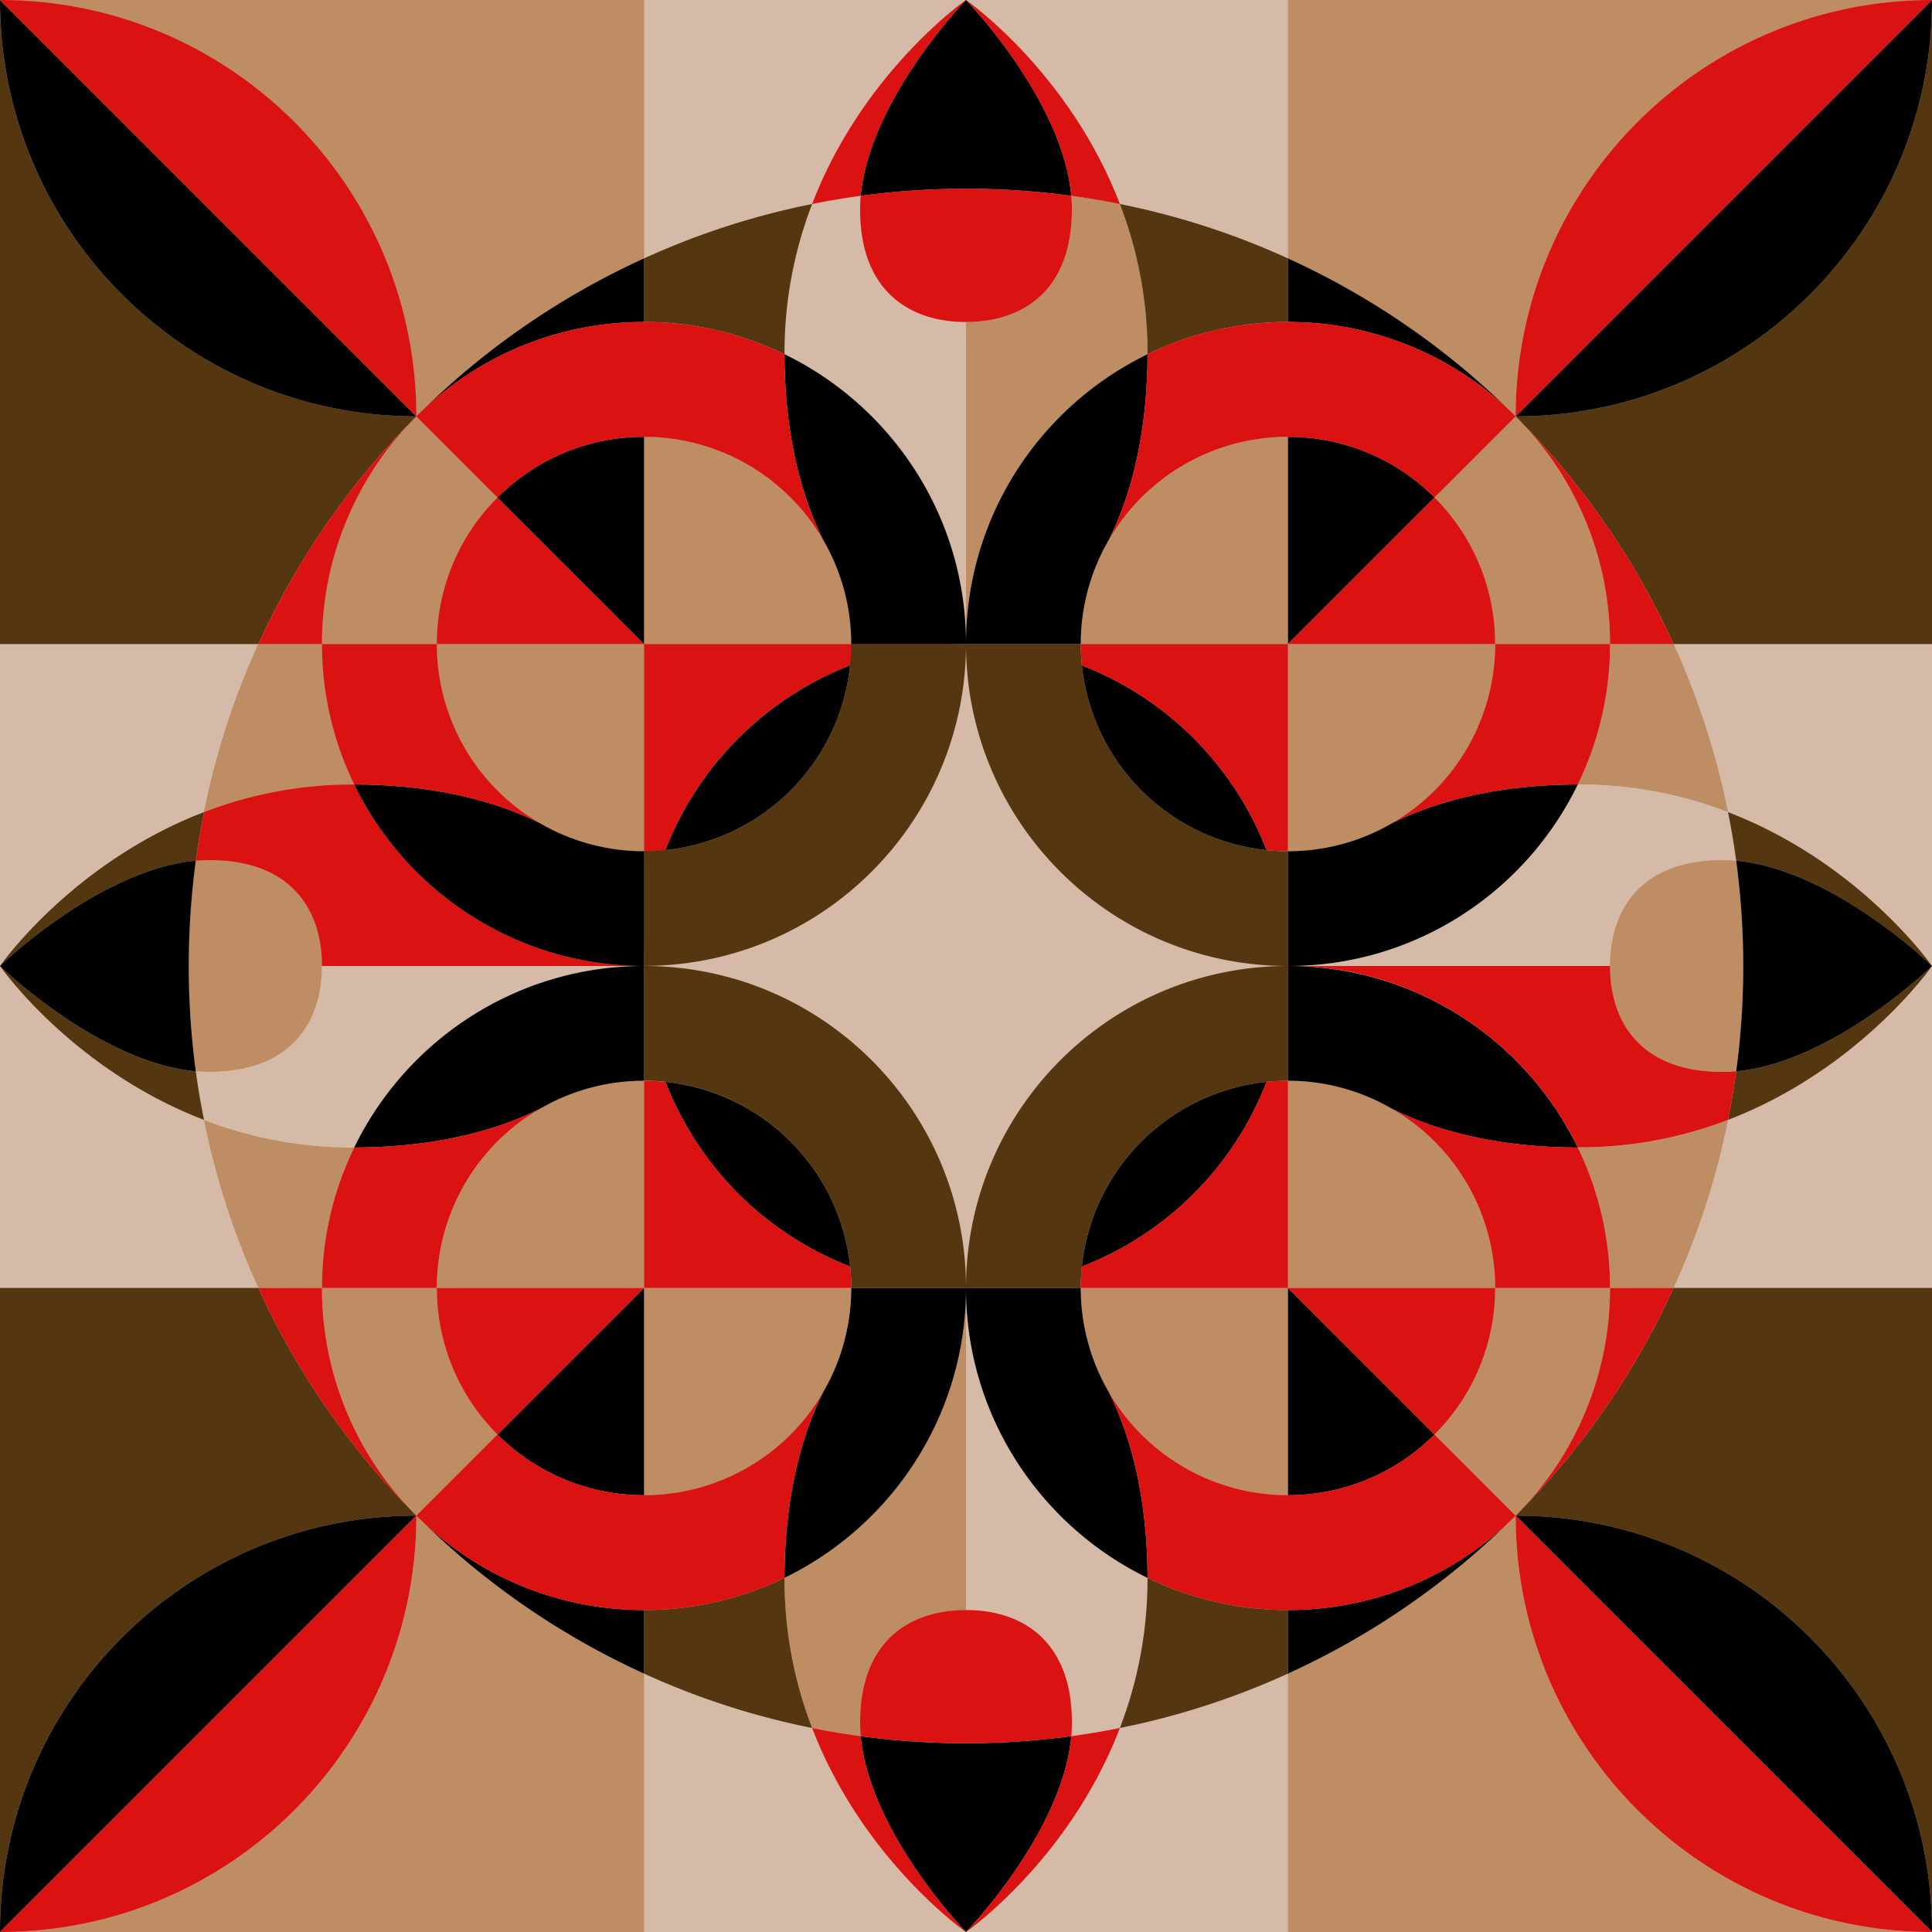 <svg xmlns="http://www.w3.org/2000/svg" viewBox="0 0 2000 2000" xmlns:v="https://vecta.io/nano"><g fill="#d5bba7"><path d="M0 0h2000v2000H0z"/><path d="M0 0h2000v2000H0z"/></g><g fill="#be8d63"><path d="M366.7 812.1a331.4 331.4 0 0 1-33.4-145.4h-65.8a795.6 795.6 0 0 0-56.3 174 427.6 427.6 0 0 1 154.3-28.6zM431 430.9l7.9-7.6a804.3 804.3 0 0 1 227.8-155.8V0H0c238 0 431 192.9 431 430.9zm21.2 235.8A213.8 213.8 0 0 1 515 515l-84-84-7.7 7.9a332.2 332.2 0 0 0-90 227.8h118.9zm214.5-214.5v214.5h214.5a213.8 213.8 0 0 0-21.9-94.5c-2.5-4.3-4.9-8.8-7.2-13.4a214.3 214.3 0 0 0-185.4-106.6zm0 429V666.7H452.2a214.3 214.3 0 0 0 106.6 185.4c4.6 2.3 9.1 4.7 13.4 7.2a213.8 213.8 0 0 0 94.5 21.9zm145.4-514.5c111.2 54 187.9 168 187.9 300V333.3c-60.6 0-109.6-34.2-109.6-116.1 0-4.8.2-9.7.6-14.5-16.9 2.3-33.7 5.1-50.3 8.5a427.6 427.6 0 0 0-28.6 154.3zM217.2 890.4c-4.8 0-9.7.2-14.5.6a816.7 816.7 0 0 0-7.3 109h137.9c0-60.6-34.2-109.6-116.1-109.6z"/><path d="M366.7 812.1a331.4 331.4 0 0 1-33.4-145.4h-65.8a795.6 795.6 0 0 0-56.3 174 427.6 427.6 0 0 1 154.3-28.6zM431 430.9l7.9-7.6a804.3 804.3 0 0 1 227.8-155.8V0H0c238 0 431 192.9 431 430.9zm21.2 235.8A213.8 213.8 0 0 1 515 515l-84-84-7.7 7.9a332.2 332.2 0 0 0-90 227.8h118.9zm214.5-214.5v214.5h214.5a213.8 213.8 0 0 0-21.9-94.5c-2.5-4.3-4.9-8.8-7.2-13.4a214.3 214.3 0 0 0-185.4-106.6zm0 429V666.7H452.2a214.3 214.3 0 0 0 106.6 185.4c4.6 2.3 9.1 4.7 13.4 7.2a213.8 213.8 0 0 0 94.5 21.9zm966.6-69.1a331.4 331.4 0 0 0 33.4-145.4h65.8a795.6 795.6 0 0 1 56.3 174 427.6 427.6 0 0 0-154.3-28.6zM1569 430.9l-7.9-7.6a804.3 804.3 0 0 0-227.8-155.8V0H2000c-238 0-431 192.9-431 430.9zm-21.2 235.8A213.8 213.8 0 0 0 1485 515l84-84 7.7 7.9a332.2 332.2 0 0 1 90 227.8h-118.9zm-214.5-214.5v214.5h-214.5a213.8 213.8 0 0 1 21.9-94.5c2.5-4.3 4.9-8.8 7.2-13.4a214.3 214.3 0 0 1 185.4-106.6zm0 429V666.7h214.5a214.3 214.3 0 0 1-106.6 185.4c-4.6 2.3-9.1 4.7-13.4 7.2a213.8 213.8 0 0 1-94.5 21.9zm-145.4-514.5c-111.2 54-187.9 168-187.9 300V333.3c60.6 0 109.6-34.2 109.6-116.1 0-4.8-.2-9.7-.6-14.5 16.9 2.3 33.7 5.1 50.3 8.5a427.6 427.6 0 0 1 28.6 154.3zm-821.2 821.2a331.4 331.4 0 0 0-33.4 145.4h-65.8a793.9 793.9 0 0 1-56.3-174 427.6 427.6 0 0 0 154.3 28.6zm64.3 381.2l7.9 7.6a804.3 804.3 0 0 0 227.8 155.8V2000H0c238 0 431-192.9 431-430.9z"/><path d="M452.2 1333.3A213.8 213.8 0 0 0 515 1485l-84 84-7.7-7.9a332.2 332.2 0 0 1-90-227.8h118.9zm214.5 214.5v-214.5h214.5a213.8 213.8 0 0 1-21.9 94.5c-2.5 4.3-4.9 8.8-7.2 13.4a214.3 214.3 0 0 1-185.4 106.6zm0-429v214.5H452.2a214.3 214.3 0 0 1 106.6-185.4c4.6-2.3 9.1-4.7 13.4-7.2a213.8 213.8 0 0 1 94.5-21.9zm145.4 514.6c111.2-54.1 187.9-168.1 187.9-300.1v333.4c-60.6 0-109.6 34.2-109.6 116.1 0 4.8.2 9.7.6 14.5-16.9-2.3-33.7-5.1-50.3-8.5a427.5 427.5 0 0 1-28.6-154.2zM333.3 1000c0-60.6-34.2-109.6-116.1-109.6-4.8 0-9.7.2-14.5.6a851.5 851.5 0 0 0-7.3 109v1.9a823.2 823.2 0 0 0 7.3 107.1c4.8.4 9.7.6 14.5.6 81.9 0 116.1-49 116.1-109.6z"/></g><path d="M452.2 666.7h214.5V1000c-132 0-246-76.7-300-187.9h-1.2a427.6 427.6 0 0 0-154.3 28.6c-3.4 16.6-6.2 33.4-8.5 50.3 4.8-.4 9.7-.6 14.5-.6 81.9 0 116.1 49 116.1 109.6h333.4v.3-.4a332.8 332.8 0 0 1 333.1-333.2H666.7L515 515a213.8 213.8 0 0 0-62.8 151.7Z" fill="#db1212"/><g fill="#be8d63"><path d="M1633.3 1187.9a331.4 331.4 0 0 1 33.4 145.4h65.8a793.9 793.9 0 0 0 56.3-174 427.6 427.6 0 0 1-154.3 28.6ZM1569 1569.1l-7.9 7.6a804.3 804.3 0 0 1-227.8 155.8V2000H2000c-238 0-431-192.9-431-430.9Z"/><path d="M1547.8 1333.3A213.8 213.8 0 0 1 1485 1485l84 84 7.7-7.9a332.2 332.2 0 0 0 90-227.8h-118.9zm-214.5 214.5v-214.5h-214.5a213.8 213.8 0 0 0 21.9 94.5c2.5 4.3 4.9 8.8 7.2 13.4a214.3 214.3 0 0 0 185.4 106.6zm0-429v214.5h214.5a214.3 214.3 0 0 0-106.6-185.4c-4.6-2.3-9.1-4.7-13.4-7.2a213.8 213.8 0 0 0-94.5-21.9z"/></g><g fill="#d5bba7"><path d="M1000 666.7V333.3c-60.6 0-109.6-34.2-109.6-116.1 0-4.8.2-9.7.6-14.5-16.9 2.3-33.7 5.1-50.3 8.5a427.6 427.6 0 0 0-28.6 154.3v1.2c111.2 54 187.9 168 187.9 300zm788.8 174a427.6 427.6 0 0 0-154.3-28.6h-1.2c-54 111.2-168 187.9-300 187.9 0-184.1-149.2-333.3-333.3-333.3 0 184.1-149.2 333.3-333.3 333.3 184.1 0 333.3 149.2 333.3 333.3 184.1 0 333.3-149.2 333.3-333.3h333.4c0-60.6 34.2-109.6 116.1-109.6 4.8 0 9.7.2 14.5.6-2.3-16.9-5.1-33.7-8.5-50.3zM217.2 1109.6c-4.8 0-9.7-.2-14.5-.6 2.3 16.9 5.1 33.7 8.5 50.3a427.6 427.6 0 0 0 154.3 28.6h1.2c54-111.2 168-187.9 300-187.9H333.3c0 60.6-34.2 109.6-116.1 109.6z"/><path d="M1000 1333.3v333.4c60.6 0 109.6 34.2 109.6 116.1 0 4.8-.2 9.7-.6 14.5 16.9-2.3 33.7-5.1 50.3-8.5a427.5 427.5 0 0 0 28.6-154.2v-1.2c-111.2-54.1-187.9-168.1-187.9-300.1Z"/></g><path d="M812.1 366.7v-1.2a427.6 427.6 0 0 1 28.6-154.3 793.9 793.9 0 0 0-174 56.3v65.8a331.4 331.4 0 0 1 145.4 33.4zm187.6 300H881.2a203.6 203.6 0 0 1-1.2 22.2A214.6 214.6 0 0 1 688.9 880a203.6 203.6 0 0 1-22.2 1.2v118.7c184.1 0 333.3-149.2 333.3-333.3h-.3zM0 0v666.7h267.5a804.3 804.3 0 0 1 155.8-227.8c2.5-2.7 5-5.3 7.6-7.9C192.9 431 0 238 0 0zm211.2 840.7C74.1 893.3 0 1000 0 1000s102.5-99.8 202.7-109c2.3-16.9 5.1-33.7 8.5-50.3zm976.7-475.2v1.2a331.4 331.4 0 0 1 145.4-33.4v-65.8a793.9 793.9 0 0 0-174-56.3 427.6 427.6 0 0 1 28.6 154.3zM1311.1 880A214.6 214.6 0 0 1 1120 688.9a203.6 203.6 0 0 1-1.2-22.2H1000c0 184.1 149.2 333.3 333.3 333.3V881.2a203.6 203.6 0 0 1-22.2-1.2zm258-449c2.6 2.6 5.1 5.2 7.6 7.9a804.3 804.3 0 0 1 155.8 227.8H2000V0c0 238-192.9 431-430.9 431zm430.9 569s-74.1-106.7-211.2-159.3c3.4 16.6 6.2 33.4 8.5 50.3 100.2 9.2 202.7 109 202.7 109zM812.1 1633.4a332.7 332.7 0 0 1-145.4 33.3v65.8a793.9 793.9 0 0 0 174 56.3 427.5 427.5 0 0 1-28.6-154.2zM666.7 1000v118.7a203.6 203.6 0 0 1 22.2 1.2A214.6 214.6 0 0 1 880 1311.1a203.6 203.6 0 0 1 1.2 22.2H1000c0-184.1-149.2-333.3-333.3-333.3zm-399.2 333.3H0V2000c0-238 192.9-431 430.9-431-2.6-2.6-5.1-5.2-7.6-7.9a804.3 804.3 0 0 1-155.8-227.8zm-56.3-174c-3.4-16.6-6.2-33.4-8.5-50.3C102.5 1099.8 0 1000 0 1000s74.1 106.7 211.2 159.3zm976.7 474.1v1.2a427.5 427.5 0 0 1-28.6 154.2 793.9 793.9 0 0 0 174-56.3v-65.8a332.7 332.7 0 0 1-145.4-33.3zm145.4-633.4c-184.1 0-333.3 149.2-333.3 333.3h118.8a203.6 203.6 0 0 1 1.2-22.2 214.6 214.6 0 0 1 191.1-191.1 203.6 203.6 0 0 1 22.2-1.2v-118.5zm243.4 561.1c-2.5 2.7-5 5.3-7.6 7.9 238 0 430.9 193 430.9 431v-666.7h-267.5a804.3 804.3 0 0 1-155.8 227.8zM2000 1000s-102.5 99.8-202.7 109c-2.3 16.9-5.1 33.7-8.5 50.3C1925.9 1106.7 2000 1000 2000 1000z" fill="#543710"/><path d="M1797.3 891c-4.8-.4-9.7-.6-14.5-.6-81.9 0-116.1 49-116.1 109.6s34.2 109.6 116.1 109.6c4.8 0 9.7-.2 14.5-.6a824.7 824.7 0 0 0 7.3-107.2v-1.8a816.7 816.7 0 0 0-7.3-109z" fill="#be8d63"/><path d="M572.2 859.3c-4.6-2.3-9-4.6-13.4-7.2-49.8-24.9-115.1-39.9-192.1-40 54 111.2 168 187.9 300 187.9V881.2a213.8 213.8 0 0 1-94.5-21.9zm94.5-526v-65.8a804.3 804.3 0 0 0-227.8 155.8 332.2 332.2 0 0 1 227.8-90zM880 688.9A334.3 334.3 0 0 0 688.9 880 214.6 214.6 0 0 0 880 688.9zM515 515l151.7 151.7V452.2A213.8 213.8 0 0 0 515 515zm344.3 57.2a213.8 213.8 0 0 1 21.9 94.5h237.6a213.8 213.8 0 0 1 21.9-94.5c2.2-4.6 4.6-9 7.2-13.4 24.9-49.8 39.9-115.1 40-192.1-111.2 54-187.9 168-187.9 300 0-132-76.7-246-187.9-300 .1 77 15.1 142.3 40 192.1 2.6 4.4 5 8.8 7.2 13.4zM1000 195.4a816.7 816.7 0 0 1 109 7.3C1099.8 102.5 1000 0 1000 0s-99.8 102.5-109 202.7a816.7 816.7 0 0 1 109-7.3zM430.9 431h.1L0 0c0 238 192.9 431 430.9 431zm1130.2-7.7a804.3 804.3 0 0 0-227.8-155.8v65.8a332.2 332.2 0 0 1 227.8 90zM1120 688.9A214.6 214.6 0 0 0 1311.1 880 334.3 334.3 0 0 0 1120 688.9zm213.3-236.7v214.5L1485 515a213.8 213.8 0 0 0-151.7-62.8zm300 359.9c-77 .1-142.3 15.1-192.1 40-4.4 2.6-8.8 4.9-13.4 7.2a213.8 213.8 0 0 1-94.5 21.9V1000c132 0 246-76.7 300-187.9zM1569 431h.1c238 0 430.9-193 430.9-431zM438.9 1576.7a804.3 804.3 0 0 0 227.8 155.8v-65.8a332.2 332.2 0 0 1-227.8-90zm250-456.7A334.3 334.3 0 0 0 880 1311.1 214.6 214.6 0 0 0 688.9 1120zm-22.2 427.8v-214.5L515 1485a213.8 213.8 0 0 0 151.7 62.8zm-300-359.9c77-.1 142.3-15.1 192.1-40 4.4-2.5 8.8-4.9 13.4-7.2a213.8 213.8 0 0 1 94.5-21.9V1000c-132 0-246 76.7-300 187.9zM0 2000l431-431h-.1C192.9 1569 0 1762 0 2000zm1427.8-859.3c4.6 2.3 9 4.7 13.4 7.2 49.8 24.9 115.1 39.9 192.1 40-54-111.2-168-187.9-300-187.9v118.8a213.8 213.8 0 0 1 94.5 21.9zm-94.5 526v65.8a804.3 804.3 0 0 0 227.8-155.8 332.2 332.2 0 0 1-227.8 90zM1120 1311.1a334.3 334.3 0 0 0 191.1-191.1 214.6 214.6 0 0 0-191.1 191.1zm365 173.9l-151.7-151.7v214.5A213.8 213.8 0 0 0 1485 1485zm-344.3-57.2a213.8 213.8 0 0 1-21.9-94.5H881.2a213.8 213.8 0 0 1-21.9 94.5c-2.2 4.6-4.6 9-7.2 13.4-24.9 49.8-39.9 115.1-40 192.2 111.2-54.1 187.9-168.1 187.9-300 0 131.9 76.7 245.9 187.9 300-.1-77.1-15.1-142.4-40-192.2-2.6-4.4-5-8.8-7.2-13.4zM1000 1804.6a816.7 816.7 0 0 1-109-7.3c9.2 100.2 109 202.7 109 202.7s99.8-102.5 109-202.7a816.7 816.7 0 0 1-109 7.3zM202.7 891C102.5 900.2 0 1000 0 1000s102.5 99.8 202.7 109a817.4 817.4 0 0 1 0-218zM2000 1000s-102.5-99.8-202.7-109a821.2 821.2 0 0 1 7.3 109.3 812.2 812.2 0 0 1-7.3 108.7c100.2-9.2 202.7-109 202.7-109zm-430.9 569h-.1l431 431c0-238-192.9-431-430.9-431z"/><g fill="#db1212"><path d="M1000 1333.3zM452.2 666.7H333.3a331.4 331.4 0 0 0 33.4 145.4c77 .1 142.3 15.1 192.1 40a214.3 214.3 0 0 1-106.6-185.4zm-118.9 0a332.2 332.2 0 0 1 90-227.8 804.3 804.3 0 0 0-155.8 227.8zM1000 0s99.8 102.5 109 202.7c16.9 2.3 33.7 5.1 50.3 8.5C1106.7 74.1 1000 0 1000 0S893.3 74.1 840.7 211.2c16.6-3.4 33.4-6.2 50.3-8.5C900.2 102.5 1000 0 1000 0zM852.1 558.8c2.3 4.6 4.7 9.1 7.2 13.4-2.2-4.6-4.6-9-7.2-13.4zM558.8 852.1c4.4 2.6 8.8 4.9 13.4 7.2-4.3-2.5-8.8-4.9-13.4-7.2zM430.9 431c-2.6 2.6-5.1 5.2-7.6 7.9l7.7-7.9 84 84a213.8 213.8 0 0 1 151.7-62.8 214.3 214.3 0 0 1 185.4 106.6c-24.9-49.8-39.9-115.1-40-192.1a331.4 331.4 0 0 0-145.4-33.4 332.2 332.2 0 0 0-227.8 90l-7.9 7.6C431 192.9 238 0 0 0l431 431zm902.4 21.2A213.8 213.8 0 0 1 1485 515l84-84 7.7 7.9c-2.5-2.7-5-5.3-7.6-7.9h-.1L2000 0c-238 0-431 192.9-431 430.9l-7.9-7.6a332.2 332.2 0 0 0-227.8-90 331.4 331.4 0 0 0-145.4 33.4c-.1 77-15.1 142.3-40 192.1a214.3 214.3 0 0 1 185.4-106.6zm107.9 399.9c49.8-24.9 115.1-39.9 192.1-40a331.4 331.4 0 0 0 33.4-145.4h-118.9a214.3 214.3 0 0 1-106.6 185.4zm225.5-185.4h65.8a804.3 804.3 0 0 0-155.8-227.8 332.2 332.2 0 0 1 90 227.8zm-118.9 0A213.8 213.8 0 0 0 1485 515l-151.7 151.7h-214.5a203.6 203.6 0 0 0 1.2 22.2A334.3 334.3 0 0 1 1311.1 880a203.6 203.6 0 0 0 22.2 1.2V666.7zm-399.9-107.9c-2.6 4.4-5 8.8-7.2 13.4 2.5-4.3 4.9-8.8 7.2-13.4z"/><path d="M1000 195.4a816.7 816.7 0 0 0-109 7.3c-.4 4.8-.6 9.7-.6 14.5 0 81.9 49 116.1 109.6 116.1s109.6-34.2 109.6-116.1c0-4.8-.2-9.7-.6-14.5a816.7 816.7 0 0 0-109-7.3zm441.2 656.7c-4.6 2.3-9.1 4.7-13.4 7.2 4.6-2.3 9-4.6 13.4-7.2zm-774.5 695.7A213.8 213.8 0 0 1 515 1485l-84 84-7.7-7.9c2.5 2.7 5 5.3 7.6 7.9h.1L0 2000c238 0 431-192.9 431-430.9l7.9 7.6a332.2 332.2 0 0 0 227.8 90 332.7 332.7 0 0 0 145.4-33.3c.1-77.1 15.1-142.4 40-192.2a214.3 214.3 0 0 1-185.4 106.6zm-107.9-399.9c-49.8 24.9-115.1 39.9-192.1 40a331.4 331.4 0 0 0-33.4 145.4h118.9a214.3 214.3 0 0 1 106.6-185.4z"/><path d="M333.3 1333.3h-65.8a804.3 804.3 0 0 0 155.8 227.8 332.2 332.2 0 0 1-90-227.8zm118.9 0A213.8 213.8 0 0 0 515 1485l151.7-151.7h214.5a203.6 203.6 0 0 0-1.2-22.2A334.3 334.3 0 0 1 688.9 1120a203.6 203.6 0 0 0-22.2-1.2v214.5zm407 94.6a.1.1 0 0 0 .1-.1c-2.5 4.3-4.9 8.8-7.2 13.4a.1.1 0 0 1 .1-.1.1.1 0 0 0-.1.1c2.6-4.4 5-8.8 7.2-13.4a.1.1 0 0 1-.1.1zm140.8 376.7a816.7 816.7 0 0 0 109-7.3c.4-4.8.6-9.7.6-14.5 0-81.9-49-116.1-109.6-116.1s-109.6 34.2-109.6 116.1c0 4.8.2 9.7.6 14.5a816.7 816.7 0 0 0 109 7.3zm-441.2-656.7c4.6-2.3 9.1-4.7 13.4-7.2-4.6 2.3-9 4.7-13.4 7.2zm1074.5 40c-77-.1-142.3-15.1-192.1-40a214.3 214.3 0 0 1 106.6 185.4h118.9a331.4 331.4 0 0 0-33.4-145.4z"/><path d="M1666.7 1333.3a332.2 332.2 0 0 1-90 227.8 804.3 804.3 0 0 0 155.8-227.8zm-118.9 0h-214.5v-214.5a203.6 203.6 0 0 0-22.2 1.2 334.3 334.3 0 0 1-191.1 191.1 203.6 203.6 0 0 0-1.2 22.2h214.5L1485 1485a213.8 213.8 0 0 0 62.8-151.7zM1000 2000s-99.8-102.5-109-202.7c-16.9-2.3-33.7-5.1-50.3-8.5C893.3 1925.9 1000 2000 1000 2000s106.7-74.1 159.3-211.2c-16.6 3.4-33.4 6.2-50.3 8.5-9.2 100.2-109 202.7-109 202.7zm.3-666.7zm147.6 107.9c-2.3-4.6-4.7-9.1-7.2-13.4 2.2 4.6 4.6 9 7.2 13.4zm640.9-281.9c3.4-16.6 6.2-33.4 8.5-50.3-4.8.4-9.7.6-14.5.6-81.9 0-116.1-49-116.1-109.6h-333.4v-.3.4-.3c132 0 246 76.7 300 187.9h1.2a427.6 427.6 0 0 0 154.3-28.4zm-347.6-11.4c-4.4-2.5-8.8-4.9-13.4-7.2 4.3 2.5 8.8 4.9 13.4 7.2zm127.9 421.1c2.6-2.6 5.1-5.2 7.6-7.9l-7.7 7.9-84-84a213.8 213.8 0 0 1-151.7 62.8 214.3 214.3 0 0 1-185.4-106.6c24.9 49.8 39.9 115.1 40 192.2a332.7 332.7 0 0 0 145.4 33.3 332.2 332.2 0 0 0 227.8-90l7.9-7.6c0 238 193 430.9 431 430.9l-431-431z"/></g></svg>